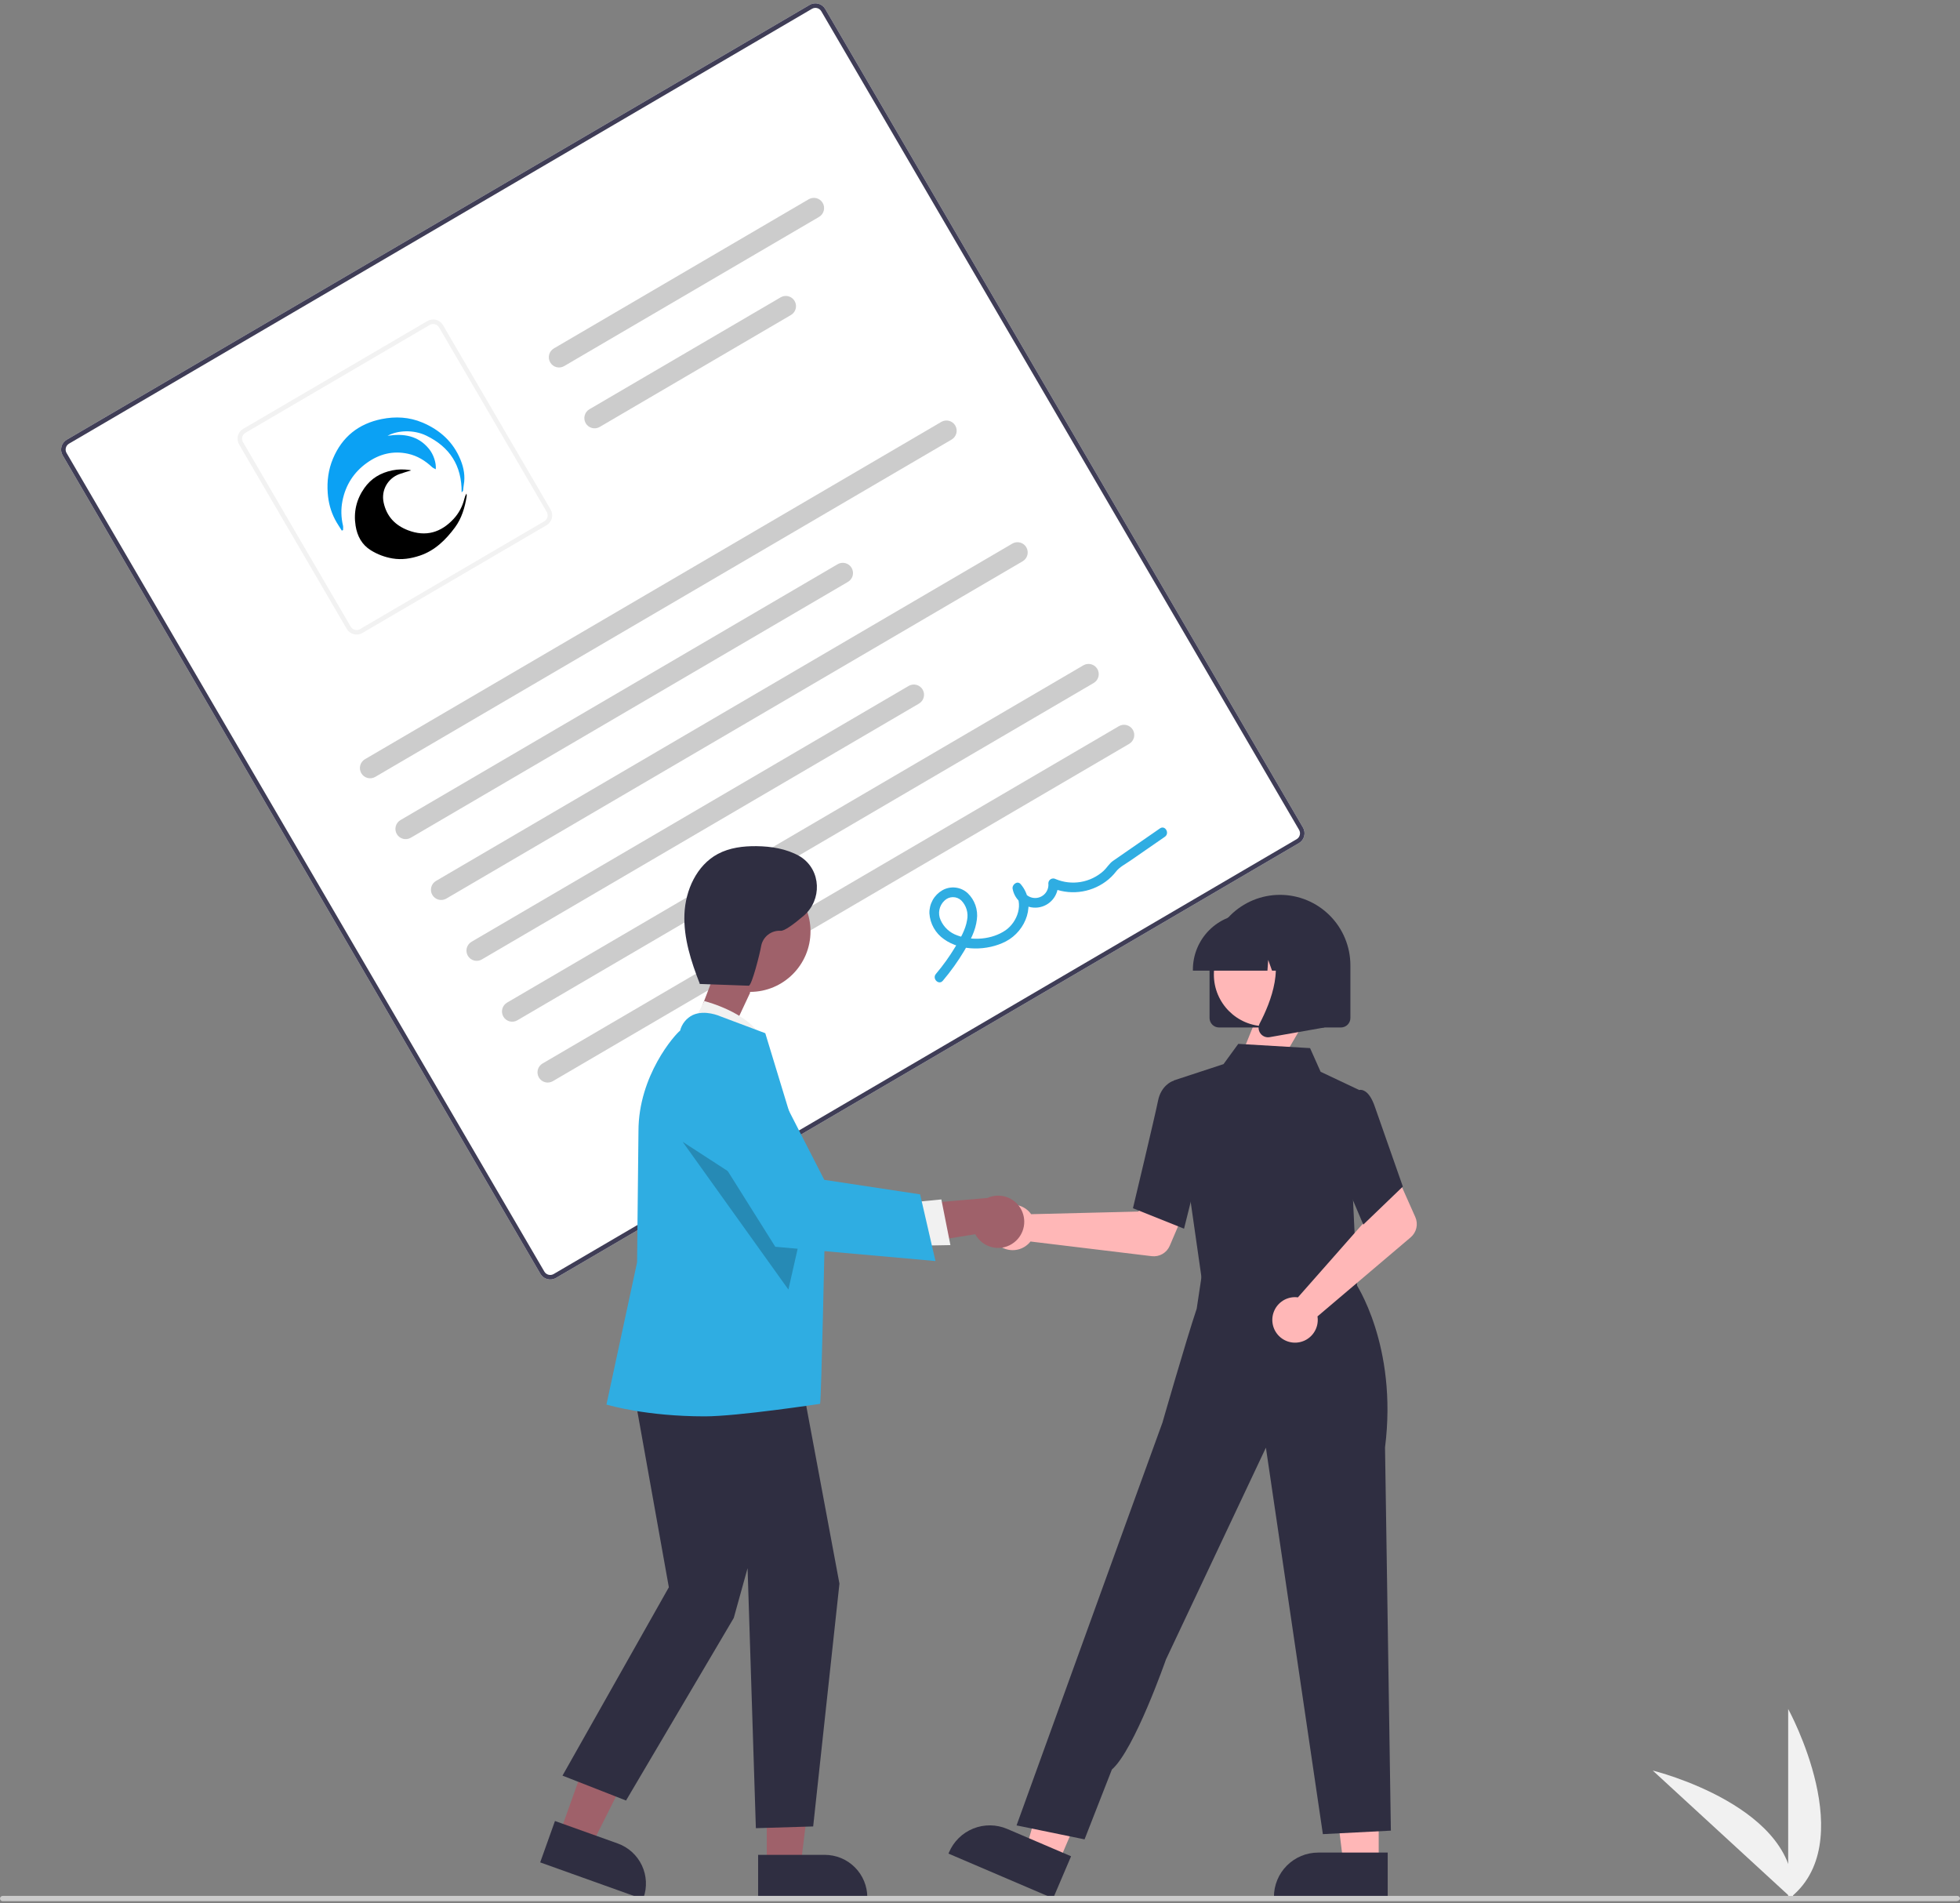 <svg width="377" height="366" viewBox="0 0 377 366" fill="none" xmlns="http://www.w3.org/2000/svg">
<rect x="0" y="0" width="377" height="366" fill="#808080" stroke="none"/>
<g clip-path="url(#clip0_338_9586)">
<path d="M343.951 365.277V328.673C343.951 328.673 358.198 354.624 343.951 365.277Z" fill="#F1F1F1"/>
<path d="M344.83 365.271L317.9 340.517C317.9 340.517 346.627 347.558 344.83 365.271Z" fill="#F1F1F1"/>
<path d="M249.845 162.151L106.936 245.782C106.436 246.074 105.84 246.155 105.28 246.008C104.72 245.861 104.241 245.498 103.949 244.998L12.049 87.561C11.757 87.061 11.676 86.464 11.823 85.904C11.97 85.343 12.333 84.864 12.832 84.57L155.741 0.94C156.241 0.648 156.837 0.566 157.397 0.713C157.957 0.861 158.436 1.224 158.729 1.724L250.628 159.16C250.92 159.661 251.001 160.257 250.854 160.818C250.707 161.379 250.344 161.858 249.845 162.151Z" fill="white"/>
<path d="M249.845 162.151L106.936 245.782C106.436 246.074 105.84 246.155 105.28 246.008C104.72 245.861 104.241 245.498 103.949 244.998L12.049 87.561C11.757 87.061 11.676 86.464 11.823 85.904C11.97 85.343 12.333 84.864 12.832 84.57L155.741 0.94C156.241 0.648 156.837 0.566 157.397 0.713C157.957 0.861 158.436 1.224 158.729 1.724L250.628 159.16C250.92 159.661 251.001 160.257 250.854 160.818C250.707 161.379 250.344 161.858 249.845 162.151ZM13.273 85.326C12.973 85.501 12.756 85.789 12.668 86.126C12.579 86.462 12.628 86.82 12.803 87.12L104.703 244.556C104.878 244.856 105.166 245.074 105.502 245.163C105.838 245.251 106.195 245.202 106.495 245.027L249.404 161.396C249.704 161.22 249.922 160.933 250.01 160.596C250.098 160.26 250.049 159.902 249.874 159.602L157.974 2.165C157.799 1.865 157.511 1.647 157.175 1.559C156.839 1.471 156.482 1.52 156.182 1.695L13.273 85.326Z" fill="#3F3D56"/>
<path d="M105.136 101.004L69.691 121.746C69.191 122.038 68.596 122.119 68.035 121.972C67.475 121.825 66.997 121.462 66.704 120.962L45.988 85.472C45.696 84.972 45.615 84.375 45.762 83.815C45.909 83.254 46.272 82.775 46.771 82.481L82.216 61.739C82.716 61.447 83.311 61.366 83.871 61.513C84.431 61.66 84.91 62.023 85.203 62.524L105.919 98.013C106.211 98.514 106.292 99.11 106.145 99.671C105.998 100.231 105.635 100.711 105.136 101.004V101.004ZM47.212 83.237C46.912 83.412 46.695 83.7 46.606 84.037C46.518 84.373 46.567 84.731 46.742 85.031L67.458 120.52C67.634 120.82 67.921 121.038 68.257 121.127C68.593 121.215 68.95 121.166 69.25 120.991L104.695 100.249C104.995 100.073 105.212 99.785 105.3 99.449C105.389 99.112 105.34 98.755 105.165 98.454L84.449 62.965C84.273 62.665 83.986 62.447 83.65 62.358C83.314 62.27 82.957 62.319 82.656 62.494L47.212 83.237Z" fill="#F2F2F2"/>
<path d="M183.04 84.538L72.182 149.413C71.732 149.676 71.196 149.75 70.692 149.617C70.188 149.485 69.757 149.157 69.494 148.707C69.231 148.256 69.157 147.719 69.289 147.215C69.422 146.71 69.749 146.278 70.199 146.015L181.057 81.14C181.28 81.01 181.526 80.925 181.782 80.89C182.037 80.855 182.297 80.87 182.547 80.936C182.797 81.001 183.031 81.115 183.237 81.272C183.442 81.428 183.615 81.623 183.745 81.846C183.876 82.069 183.961 82.316 183.996 82.572C184.031 82.828 184.015 83.088 183.95 83.338C183.884 83.588 183.77 83.823 183.614 84.029C183.458 84.235 183.263 84.408 183.04 84.538V84.538Z" fill="#CCCCCC"/>
<path d="M163.1 111.909L79.014 161.117C78.791 161.247 78.545 161.332 78.289 161.367C78.034 161.402 77.774 161.387 77.524 161.321C77.02 161.189 76.589 160.861 76.326 160.411C76.063 159.96 75.989 159.423 76.121 158.918C76.254 158.414 76.581 157.982 77.031 157.719L161.117 108.511C161.34 108.381 161.586 108.296 161.842 108.261C162.098 108.225 162.358 108.241 162.607 108.307C162.857 108.372 163.091 108.486 163.297 108.643C163.502 108.799 163.675 108.994 163.806 109.217C163.936 109.44 164.021 109.687 164.056 109.943C164.091 110.199 164.075 110.459 164.01 110.709C163.944 110.959 163.83 111.194 163.674 111.4C163.518 111.606 163.323 111.779 163.1 111.909V111.909Z" fill="#CCCCCC"/>
<path d="M157.539 41.719L108.521 70.405C108.071 70.668 107.534 70.742 107.03 70.609C106.526 70.477 106.095 70.149 105.832 69.699C105.569 69.248 105.496 68.712 105.628 68.207C105.76 67.702 106.087 67.27 106.537 67.007L155.556 38.321C156.006 38.058 156.542 37.984 157.046 38.116C157.296 38.182 157.53 38.296 157.736 38.452C157.941 38.608 158.114 38.804 158.245 39.027C158.375 39.25 158.46 39.497 158.495 39.753C158.53 40.009 158.514 40.269 158.449 40.519C158.383 40.769 158.269 41.004 158.113 41.209C157.957 41.415 157.762 41.588 157.539 41.719Z" fill="#CCCCCC"/>
<path d="M152.138 60.582L115.353 82.109C115.13 82.239 114.883 82.324 114.628 82.359C114.372 82.394 114.112 82.379 113.862 82.313C113.613 82.248 113.378 82.133 113.173 81.977C112.967 81.821 112.794 81.626 112.664 81.403C112.534 81.18 112.449 80.933 112.414 80.677C112.379 80.421 112.394 80.16 112.46 79.91C112.525 79.661 112.639 79.426 112.795 79.22C112.951 79.014 113.146 78.841 113.369 78.711L150.155 57.184C150.605 56.92 151.141 56.847 151.645 56.979C152.149 57.112 152.58 57.439 152.843 57.89C153.106 58.34 153.18 58.877 153.047 59.382C152.915 59.887 152.588 60.318 152.138 60.582Z" fill="#CCCCCC"/>
<path d="M196.704 107.946L85.846 172.82C85.396 173.084 84.86 173.157 84.356 173.025C83.851 172.893 83.42 172.565 83.157 172.114C82.894 171.664 82.821 171.127 82.953 170.622C83.085 170.117 83.412 169.686 83.862 169.423L194.72 104.548C195.17 104.285 195.706 104.211 196.211 104.344C196.715 104.476 197.146 104.803 197.409 105.254C197.672 105.705 197.745 106.241 197.613 106.746C197.481 107.251 197.154 107.683 196.704 107.946V107.946Z" fill="#CCCCCC"/>
<path d="M176.764 135.317L92.678 184.524C92.455 184.655 92.209 184.74 91.953 184.775C91.697 184.81 91.437 184.794 91.188 184.729C90.938 184.663 90.704 184.549 90.498 184.393C90.292 184.237 90.12 184.041 89.989 183.818C89.859 183.595 89.774 183.349 89.739 183.093C89.704 182.837 89.719 182.576 89.785 182.326C89.85 182.076 89.965 181.842 90.121 181.636C90.276 181.43 90.472 181.257 90.694 181.126L174.781 131.919C175.003 131.789 175.25 131.703 175.505 131.668C175.761 131.633 176.021 131.649 176.271 131.714C176.521 131.78 176.755 131.894 176.96 132.05C177.166 132.207 177.339 132.402 177.469 132.625C177.599 132.848 177.684 133.095 177.719 133.351C177.755 133.607 177.739 133.867 177.673 134.117C177.608 134.367 177.494 134.602 177.338 134.808C177.182 135.013 176.987 135.186 176.764 135.317V135.317Z" fill="#CCCCCC"/>
<path d="M210.368 131.354L99.51 196.228C99.287 196.359 99.041 196.444 98.785 196.479C98.529 196.514 98.269 196.498 98.019 196.433C97.77 196.367 97.536 196.253 97.33 196.097C97.124 195.941 96.951 195.745 96.821 195.522C96.691 195.299 96.606 195.053 96.571 194.797C96.536 194.541 96.552 194.28 96.617 194.03C96.683 193.78 96.796 193.546 96.953 193.34C97.109 193.134 97.304 192.961 97.526 192.83L208.385 127.956C208.607 127.826 208.854 127.74 209.109 127.705C209.365 127.67 209.625 127.686 209.875 127.751C210.124 127.817 210.359 127.931 210.564 128.087C210.77 128.244 210.943 128.439 211.073 128.662C211.203 128.885 211.288 129.132 211.323 129.388C211.358 129.644 211.343 129.904 211.277 130.154C211.212 130.404 211.098 130.639 210.942 130.844C210.786 131.05 210.591 131.223 210.368 131.354V131.354Z" fill="#CCCCCC"/>
<path d="M217.199 143.058L106.341 207.932C106.119 208.063 105.872 208.148 105.617 208.183C105.361 208.218 105.101 208.202 104.851 208.137C104.601 208.071 104.367 207.957 104.162 207.801C103.956 207.644 103.783 207.449 103.653 207.226C103.523 207.003 103.438 206.756 103.402 206.5C103.367 206.244 103.383 205.984 103.449 205.734C103.514 205.484 103.628 205.249 103.784 205.044C103.94 204.838 104.135 204.665 104.358 204.534L215.216 139.66C215.439 139.529 215.685 139.444 215.941 139.409C216.197 139.374 216.457 139.39 216.706 139.455C216.956 139.521 217.19 139.635 217.396 139.791C217.601 139.947 217.774 140.143 217.905 140.366C218.035 140.589 218.12 140.835 218.155 141.091C218.19 141.348 218.174 141.608 218.109 141.858C218.043 142.108 217.929 142.343 217.773 142.548C217.617 142.754 217.422 142.927 217.199 143.058V143.058Z" fill="#CCCCCC"/>
<path d="M181.35 188.619C182.891 186.804 184.277 184.862 185.495 182.815C186.587 180.969 187.659 178.995 187.9 176.83C188.023 175.908 187.927 174.97 187.62 174.092C187.313 173.214 186.803 172.421 186.132 171.777C185.483 171.179 184.661 170.802 183.785 170.702C182.909 170.603 182.023 170.785 181.257 171.222C180.482 171.668 179.841 172.315 179.403 173.095C178.965 173.876 178.746 174.76 178.769 175.655C178.832 176.64 179.116 177.598 179.601 178.458C180.085 179.318 180.757 180.057 181.567 180.621C184.844 182.998 189.961 182.873 193.453 181.065C197.387 179.027 199.42 173.696 196.329 170.047C195.686 169.289 194.617 170.137 194.778 170.955C194.982 172.061 195.6 173.047 196.506 173.712C197.412 174.377 198.537 174.67 199.652 174.532C200.767 174.395 201.787 173.836 202.504 172.97C203.221 172.104 203.581 170.997 203.51 169.875L202.12 170.688C203.824 171.443 205.696 171.736 207.548 171.537C209.4 171.338 211.167 170.654 212.672 169.555C213.416 169.013 214.081 168.37 214.646 167.644C215.327 166.755 216.469 166.182 217.394 165.542L224.06 160.93C225.04 160.251 224.108 158.635 223.119 159.319L217.082 163.496C216.076 164.192 215.064 164.879 214.064 165.584C213.349 166.088 212.909 166.901 212.259 167.5C211.028 168.609 209.507 169.344 207.873 169.621C206.24 169.897 204.562 169.704 203.035 169.062C202.893 168.985 202.733 168.946 202.572 168.949C202.41 168.952 202.252 168.997 202.113 169.078C201.973 169.16 201.857 169.276 201.775 169.415C201.694 169.555 201.649 169.713 201.646 169.875C201.719 170.545 201.526 171.216 201.107 171.744C200.688 172.271 200.078 172.611 199.41 172.691C198.742 172.77 198.069 172.582 197.539 172.167C197.009 171.752 196.664 171.144 196.579 170.476L195.028 171.384C197.021 173.738 195.694 177.348 193.397 178.928C190.828 180.694 187.033 181.001 184.137 179.903C183.427 179.658 182.775 179.269 182.221 178.761C181.668 178.252 181.225 177.635 180.921 176.947C180.638 176.326 180.558 175.632 180.69 174.963C180.823 174.294 181.162 173.683 181.659 173.217C182.091 172.79 182.67 172.548 183.276 172.542C183.882 172.535 184.467 172.765 184.907 173.182C185.387 173.672 185.739 174.273 185.932 174.931C186.125 175.589 186.153 176.285 186.015 176.956C185.716 178.826 184.684 180.55 183.724 182.146C182.627 183.966 181.387 185.695 180.016 187.316C179.247 188.227 180.573 189.54 181.35 188.62L181.35 188.619Z" fill="#2FADE2"/>
<path d="M197.896 232.986C198.057 233.152 198.204 233.329 198.337 233.518L218.98 233.012L221.388 228.606L228.505 231.376L224.998 239.591C224.715 240.255 224.224 240.809 223.6 241.169C222.976 241.53 222.251 241.678 221.536 241.592L198.213 238.771C197.663 239.468 196.913 239.981 196.065 240.242C195.216 240.503 194.309 240.498 193.462 240.23C192.616 239.961 191.872 239.441 191.328 238.739C190.785 238.037 190.467 237.185 190.419 236.298C190.37 235.41 190.592 234.529 191.056 233.771C191.52 233.014 192.203 232.415 193.015 232.056C193.827 231.696 194.728 231.593 195.6 231.759C196.472 231.925 197.273 232.353 197.896 232.986V232.986Z" fill="#FFB7B7"/>
<path d="M232.995 215.827C233.21 215.745 233.432 215.681 233.658 215.634L241.401 196.491L238.316 192.53L243.687 187.101L249.831 193.585C250.327 194.109 250.64 194.779 250.723 195.495C250.806 196.212 250.654 196.935 250.29 197.557L238.428 217.836C238.849 218.618 239.022 219.51 238.924 220.392C238.826 221.274 238.461 222.105 237.878 222.775C237.296 223.444 236.522 223.921 235.662 224.14C234.801 224.36 233.894 224.312 233.06 224.004C232.227 223.696 231.506 223.142 230.996 222.415C230.485 221.688 230.207 220.823 230.2 219.936C230.193 219.048 230.457 218.179 230.956 217.445C231.455 216.711 232.166 216.147 232.995 215.827V215.827Z" fill="#FFB7B7"/>
<path d="M265.19 358.513H258.403L255.173 332.299L265.191 332.299L265.19 358.513Z" fill="#FFB7B7"/>
<path d="M266.921 365.101L245.035 365.101V364.823C245.035 362.561 245.932 360.392 247.53 358.792C249.127 357.193 251.294 356.294 253.553 356.294H253.554L266.921 356.295L266.921 365.101Z" fill="#2F2E41"/>
<path d="M127.5 205.676C127.394 204.954 127.447 204.218 127.656 203.519C127.865 202.82 128.225 202.176 128.711 201.631C129.197 201.087 129.796 200.655 130.466 200.368C131.137 200.08 131.863 199.943 132.593 199.965L138.917 183.399L144.302 190.888L137.471 205.472C137.352 206.694 136.789 207.831 135.888 208.665C134.987 209.5 133.81 209.975 132.581 210C131.352 210.025 130.156 209.599 129.219 208.802C128.283 208.005 127.671 206.893 127.5 205.676Z" fill="#9F616A"/>
<path d="M203.556 358.362L197.314 355.692L204.629 330.315L213.841 334.256L203.556 358.362Z" fill="#FFB7B7"/>
<path d="M202.563 365.101L182.437 356.492L182.545 356.237C183.433 354.157 185.109 352.515 187.206 351.673C189.303 350.83 191.648 350.856 193.726 351.744L193.726 351.744L206.019 357.003L202.563 365.101Z" fill="#2F2E41"/>
<path d="M232.198 238.665L231.707 246.629L246.054 248.166L261.067 249.775L256.648 237.682L232.198 238.665Z" fill="#FFB7B7"/>
<path d="M231.255 246.731L225.681 207.826L235.342 204.656L238.179 200.76L251.987 201.578L254.015 206.125L261.377 209.608L260.246 230.648L261.071 248.249L231.255 246.731Z" fill="#2F2E41"/>
<path d="M227.747 236.305L217.92 232.369L217.962 232.194C218.004 232.017 222.187 214.518 222.742 211.706C223.321 208.776 225.434 207.966 225.524 207.933L225.589 207.909L229.478 209.094L231.186 222.531L227.747 236.305Z" fill="#2F2E41"/>
<path d="M208.611 353.755L195.531 351.069L216.437 293.307L223.593 273.605C223.593 273.605 228.131 257.808 230.181 251.695L231.419 243.493L260.71 246.739C260.71 246.739 268.891 258.769 266.406 278.377L267.53 352.076L254.45 352.748L243.493 278.418L224.263 319.165C224.263 319.165 218.202 336.553 213.866 340.322L208.611 353.755Z" fill="#2F2E41"/>
<path d="M248.964 249.475C249.194 249.469 249.424 249.482 249.653 249.513L263.318 234.012L261.728 229.248L268.595 225.906L272.228 234.066C272.522 234.725 272.594 235.462 272.433 236.166C272.273 236.869 271.889 237.502 271.339 237.969L253.415 253.175C253.552 254.053 253.419 254.952 253.033 255.752C252.646 256.552 252.026 257.216 251.254 257.655C250.483 258.093 249.596 258.286 248.711 258.208C247.827 258.13 246.988 257.784 246.305 257.216C245.622 256.648 245.128 255.886 244.888 255.03C244.649 254.175 244.675 253.266 244.964 252.426C245.252 251.585 245.79 250.853 246.504 250.326C247.219 249.798 248.077 249.502 248.964 249.475V249.475Z" fill="#FFB7B7"/>
<path d="M262.227 235.52L256.527 222.095L258.75 212.743L261.146 209.713C261.321 209.638 261.51 209.6 261.701 209.602C261.892 209.603 262.08 209.645 262.254 209.723C263.138 210.079 263.89 211.17 264.49 212.966L269.833 228.203L262.227 235.52Z" fill="#2F2E41"/>
<path d="M232.652 195.785V185.663C232.652 182.066 234.08 178.616 236.62 176.073C239.16 173.529 242.606 172.1 246.198 172.1C249.791 172.1 253.236 173.529 255.777 176.073C258.317 178.616 259.744 182.066 259.744 185.663V195.785C259.744 196.268 259.552 196.731 259.211 197.073C258.869 197.414 258.407 197.606 257.925 197.607H234.472C233.99 197.606 233.527 197.414 233.186 197.073C232.845 196.731 232.653 196.268 232.652 195.785V195.785Z" fill="#2F2E41"/>
<path d="M243.415 197.371C248.9 197.371 253.346 192.919 253.346 187.427C253.346 181.935 248.9 177.483 243.415 177.483C237.93 177.483 233.483 181.935 233.483 187.427C233.483 192.919 237.93 197.371 243.415 197.371Z" fill="#FFB7B7"/>
<path d="M229.448 186.473C229.451 183.629 230.581 180.902 232.59 178.89C234.599 176.879 237.322 175.747 240.163 175.744H242.185C245.026 175.747 247.75 176.879 249.758 178.89C251.767 180.902 252.897 183.629 252.9 186.473V186.676H248.628L247.17 182.59L246.879 186.676H244.671L243.936 184.614L243.788 186.676H229.448L229.448 186.473Z" fill="#2F2E41"/>
<path d="M242.437 198.745C242.236 198.473 242.117 198.15 242.091 197.813C242.066 197.476 242.137 197.138 242.295 196.839C244.437 192.759 247.437 185.22 243.455 180.57L243.169 180.236H254.728V197.613L244.227 199.468C244.121 199.487 244.013 199.496 243.905 199.496C243.619 199.496 243.336 199.428 243.081 199.298C242.826 199.167 242.605 198.978 242.437 198.745V198.745Z" fill="#2F2E41"/>
<path d="M107.594 352.787L113.728 354.982L125.103 332.336L116.049 329.097L107.594 352.787Z" fill="#9F616A"/>
<path d="M103.904 358.181L106.745 350.222L118.825 354.545C120.866 355.278 122.532 356.791 123.46 358.753C124.387 360.714 124.5 362.964 123.773 365.009L123.683 365.259L103.904 358.181Z" fill="#2F2E41"/>
<path d="M147.483 358.862L153.997 358.862L157.096 333.704L147.482 333.705L147.483 358.862Z" fill="#9F616A"/>
<path d="M145.821 356.733L158.65 356.732H158.651C159.724 356.732 160.787 356.944 161.779 357.355C162.771 357.767 163.672 358.37 164.432 359.13C165.191 359.89 165.793 360.792 166.204 361.786C166.615 362.779 166.826 363.843 166.826 364.918V365.184L145.822 365.185L145.821 356.733Z" fill="#2F2E41"/>
<path d="M132.637 198.133L135.47 192.528C135.47 192.528 146.024 195.176 146.983 201.3L132.637 198.133Z" fill="#F1F1F1"/>
<path d="M120.947 262.223L128.651 305.271L108.194 341.494L120.416 346.283L141.138 311.169L143.795 301.593L145.389 351.603L156.411 351.268L161.464 304.571L153.359 261.159L120.947 262.223Z" fill="#2F2E41"/>
<path d="M135.572 272.4C124.254 272.4 117.068 270.232 116.907 270.198L116.646 270.142L122.541 242.775L122.807 217.531C122.807 206.833 129.839 198.946 130.814 198.219C130.979 197.569 131.283 196.964 131.705 196.444C132.127 195.924 132.657 195.503 133.259 195.21C135.605 194.145 138.471 195.423 138.591 195.478L147.194 198.708L147.235 198.827C147.338 199.133 158.67 236.38 158.67 236.38C158.67 236.38 157.984 268.923 157.745 269.989C157.745 269.989 141.861 272.4 135.572 272.4Z" fill="#2FADE2"/>
<path d="M144.269 190.764C150.691 190.764 155.897 185.551 155.897 179.121C155.897 172.692 150.691 167.479 144.269 167.479C137.847 167.479 132.642 172.692 132.642 179.121C132.642 185.551 137.847 190.764 144.269 190.764Z" fill="#9F616A"/>
<path opacity="0.2" d="M131.305 219.595L151.647 248.013L154.651 234.742L131.305 219.595Z" fill="black"/>
<path d="M195.082 238.931C194.509 239.384 193.845 239.706 193.135 239.875C192.425 240.043 191.687 240.053 190.973 239.905C190.259 239.757 189.586 239.453 189.001 239.017C188.416 238.58 187.935 238.02 187.59 237.376L170.081 240.182L173.874 231.774L189.919 230.399C191.037 229.89 192.303 229.809 193.476 230.173C194.65 230.536 195.649 231.317 196.286 232.369C196.922 233.421 197.151 234.67 196.929 235.879C196.707 237.089 196.05 238.175 195.082 238.931H195.082Z" fill="#9F616A"/>
<path d="M174.775 231.296L181.067 230.678L182.81 239.465L174.894 239.605L174.775 231.296Z" fill="#F1F1F1"/>
<path d="M179.933 242.527L149.121 239.78L133.563 215.006L133.515 214.787C133.074 212.763 133.383 210.648 134.385 208.835C135.387 207.023 137.014 205.638 138.961 204.939C140.909 204.239 143.044 204.273 144.968 205.035C146.892 205.796 148.473 207.233 149.417 209.076L158.55 226.913L176.982 229.703L179.933 242.527Z" fill="#2FADE2"/>
<path d="M134.365 189.229L144.016 189.576C144.604 189.597 146.201 183.241 146.41 181.922C146.575 181.063 147.046 180.295 147.736 179.759C148.426 179.223 149.288 178.957 150.159 179.01C150.882 179.079 152.703 177.727 154.583 176.127C158.152 173.089 157.966 167.384 154.046 164.816C153.939 164.746 153.834 164.682 153.73 164.624C151.257 163.238 148.364 162.773 145.53 162.737C142.961 162.705 140.319 163.029 138.056 164.246C133.998 166.429 131.839 171.199 131.649 175.807C131.459 180.416 132.935 184.921 134.609 189.218" fill="#2F2E41"/>
<path d="M376.294 365.641H0.505C0.371 365.641 0.243 365.588 0.148 365.493C0.053 365.398 0 365.27 0 365.135C0 365.001 0.053 364.873 0.148 364.778C0.243 364.683 0.371 364.629 0.505 364.629H376.495C376.629 364.629 376.757 364.683 376.852 364.778C376.947 364.873 377 365.001 377 365.135C377 365.415 376.573 365.641 376.294 365.641Z" fill="#CBCBCB"/>
<path fill-rule="evenodd" clip-rule="evenodd" d="M74.548 83.813C77.633 83.343 80.422 83.764 82.518 86.331C83.384 87.392 83.934 89.012 83.82 90.251C83.545 90.095 83.289 90.007 83.109 89.838C81.782 88.588 80.273 87.661 78.484 87.269C75.59 86.637 72.957 87.314 70.579 89.013C68.042 90.826 66.466 93.295 65.867 96.35C65.556 97.928 65.605 99.524 65.977 101.103C66.04 101.372 65.986 101.67 65.986 101.953C65.903 101.983 65.82 102.012 65.738 102.041C65.305 101.337 64.831 100.655 64.449 99.926C63.613 98.331 63.166 96.628 63.036 94.82C62.871 92.524 63.162 90.304 64.051 88.194C65.814 84.006 68.988 81.483 73.415 80.594C76.072 80.061 78.717 80.196 81.252 81.266C84.647 82.699 87.208 85.021 88.602 88.48C89.214 90 89.504 91.606 89.2 93.266C89.134 93.624 89.13 93.992 89.073 94.351C89.059 94.439 88.947 94.512 88.792 94.696C88.837 89.501 86.478 85.961 82.013 83.789C79.521 82.576 76.428 82.763 74.548 83.813Z" fill="#0BA1F4"/>
<path fill-rule="evenodd" clip-rule="evenodd" d="M79.08 90.469C78.256 90.727 77.518 90.925 76.803 91.186C74.652 91.97 73.261 94.229 73.794 96.669C74.376 99.337 76.012 101.043 78.504 101.992C81.913 103.291 84.81 102.419 87.235 99.814C88.262 98.711 88.956 97.39 89.325 95.912C89.407 95.583 89.525 95.262 89.729 94.92C89.744 95.085 89.792 95.254 89.767 95.412C89.426 97.586 88.804 99.701 87.492 101.463C85.735 103.823 83.66 105.886 80.756 106.859C79.043 107.432 77.3 107.71 75.494 107.403C74.01 107.15 72.633 106.636 71.348 105.844C69.582 104.755 68.717 103.092 68.401 101.13C67.978 98.499 68.546 96.047 70.08 93.867C71.395 92 73.201 90.928 75.472 90.46C76.617 90.225 77.688 90.245 78.801 90.392C78.865 90.4 78.927 90.426 79.08 90.469Z" fill="black"/>
</g>
<defs>
<clipPath id="clip0_338_9586">
<rect width="377" height="365" fill="white" transform="translate(0 0.641)"/>
</clipPath>
</defs>
</svg>

